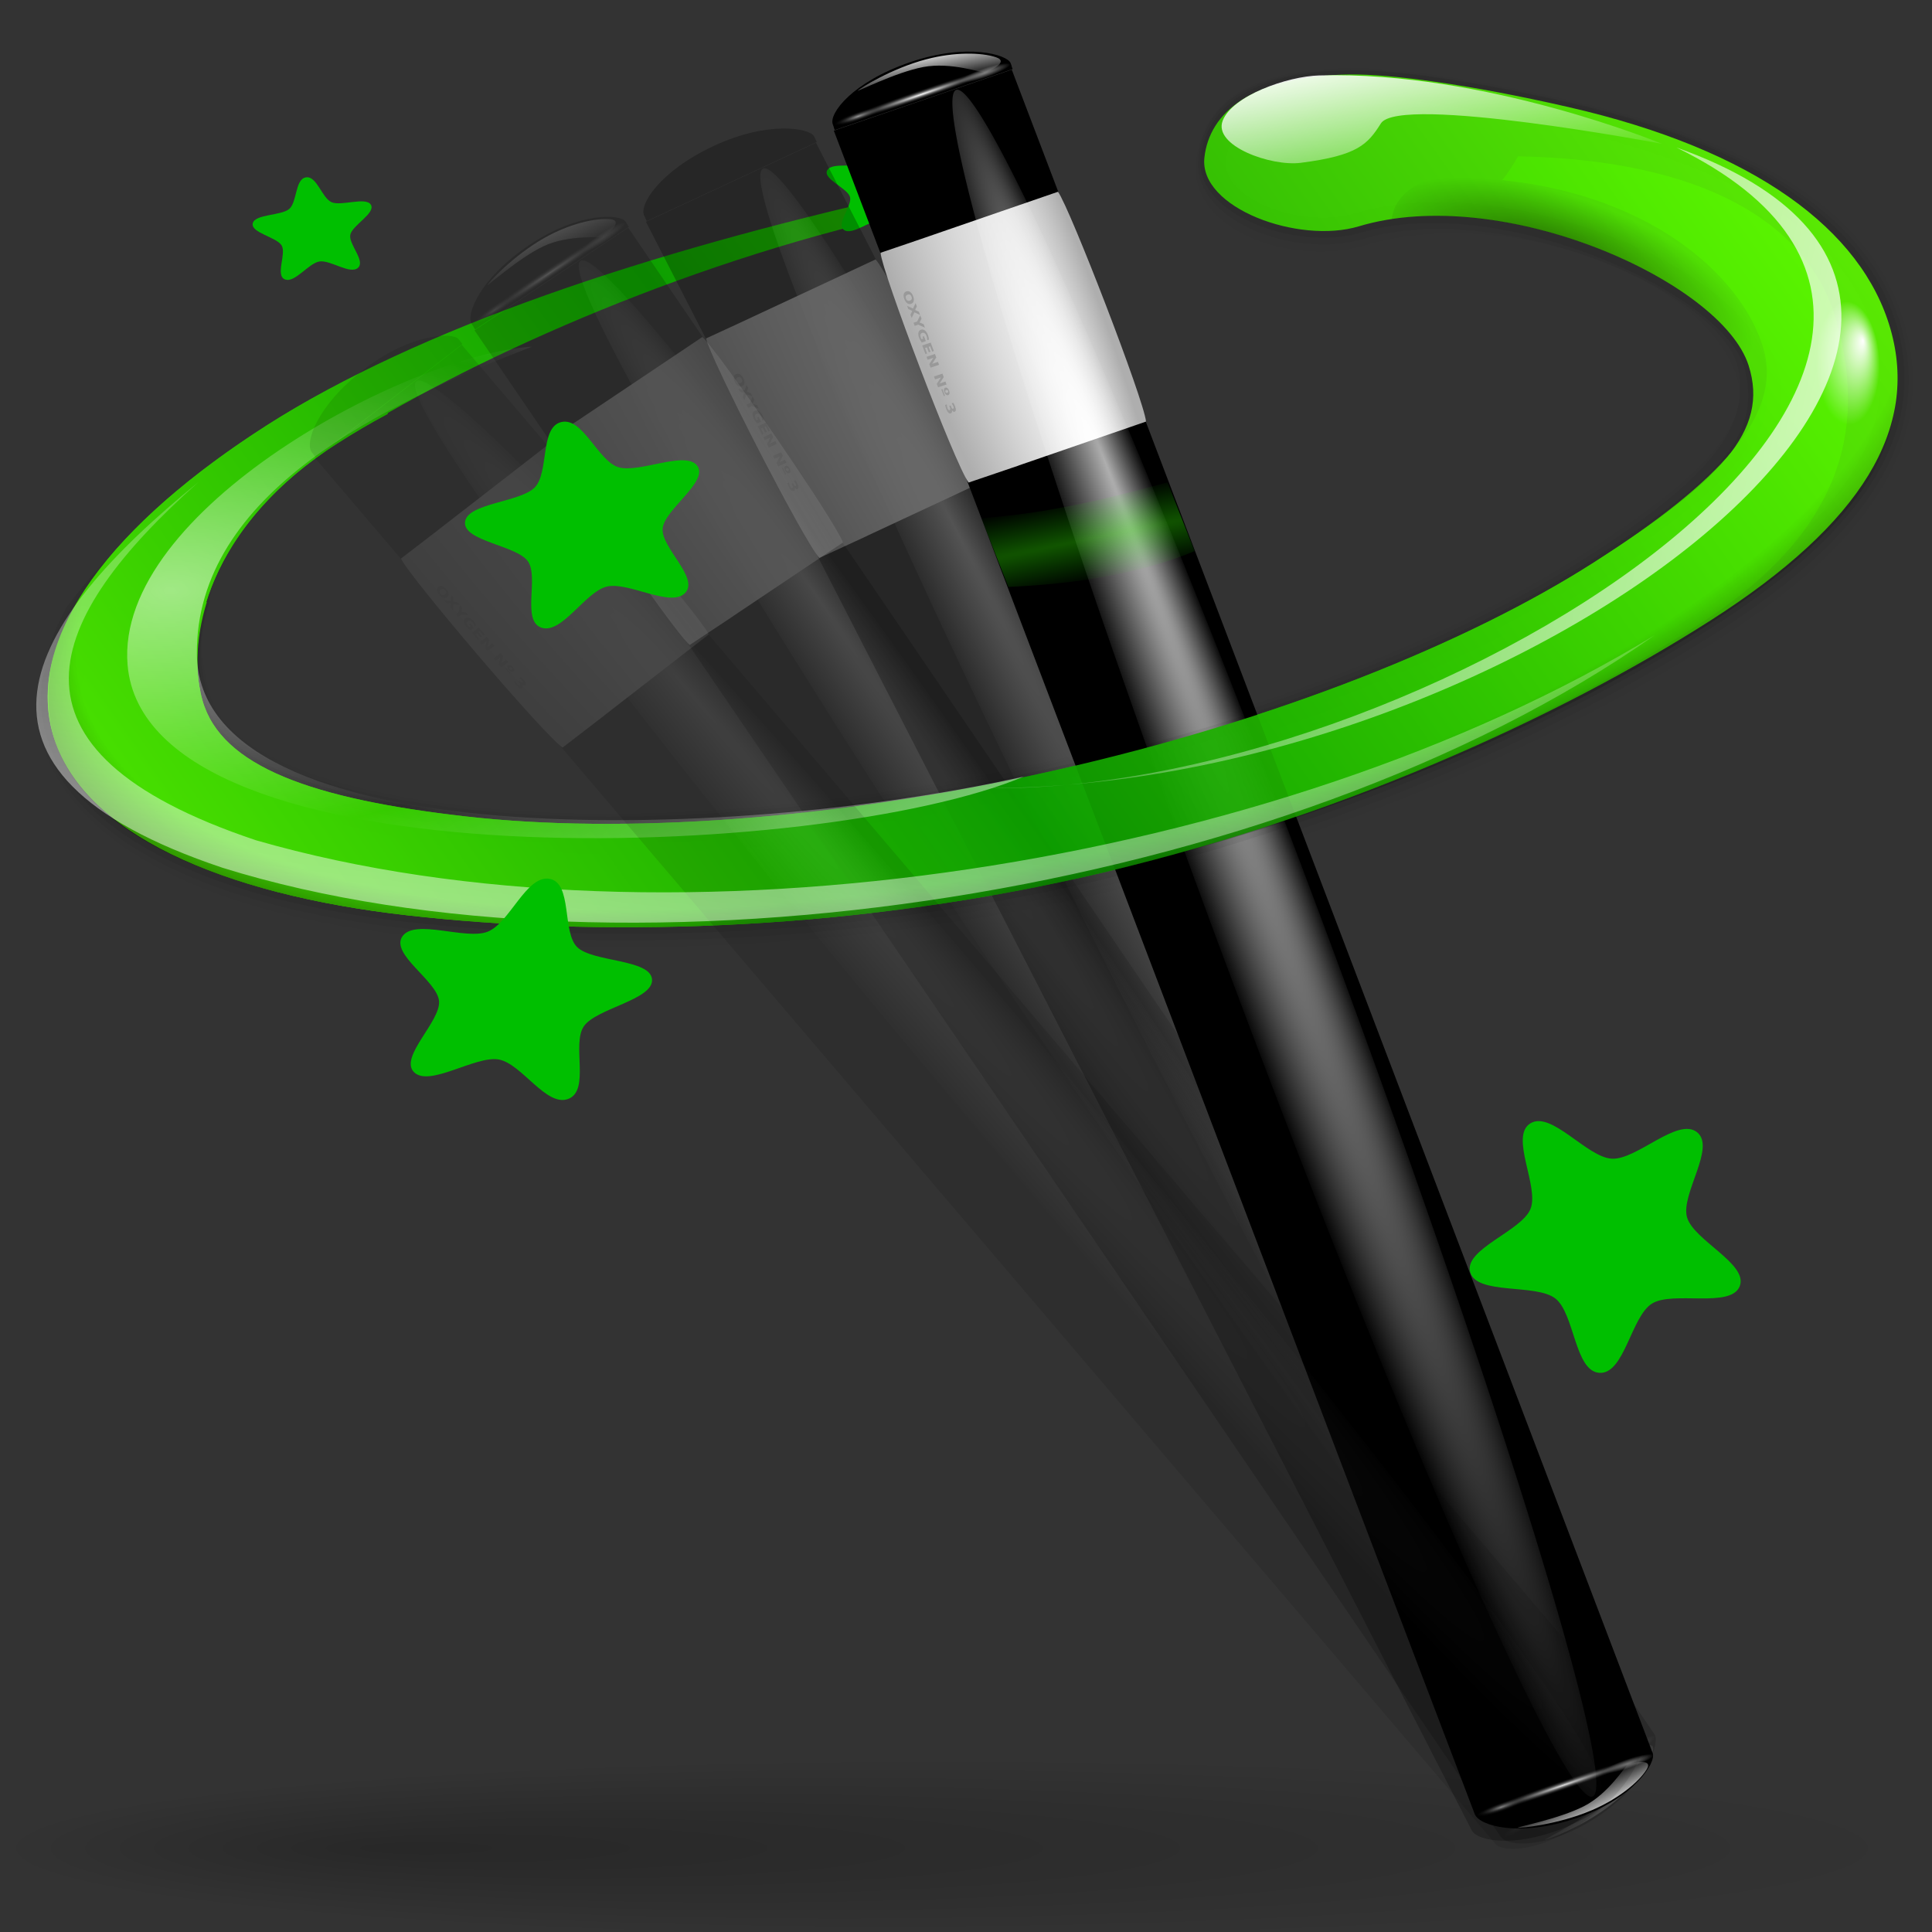 <?xml version="1.0" encoding="UTF-8" standalone="no"?>
<!-- Created with Inkscape (http://www.inkscape.org/) -->
<svg height="128" width="128" xmlns="http://www.w3.org/2000/svg" xmlns:xlink="http://www.w3.org/1999/xlink">
  <rect width="100%" height="100%" fill="#333333" stroke="none"/>
  <defs>
    <linearGradient id="linearGradient3148">
      <stop offset="0"/>
      <stop offset="1" stop-opacity="0"/>
    </linearGradient>
    <radialGradient id="radialGradient3154" cx="81.563" cy="151.977" fx="129.698" gradientTransform="matrix(1 0 0 .133 0 131.714)" gradientUnits="userSpaceOnUse" r="80.225" xlink:href="#linearGradient3148"/>
    <linearGradient id="linearGradient2940">
      <stop offset="0" stop-color="#fff"/>
      <stop offset="1" stop-color="#fff" stop-opacity="0"/>
    </linearGradient>
    <linearGradient id="linearGradient3273">
      <stop offset="0" stop-color="#fff" stop-opacity=".55"/>
      <stop offset="1" stop-color="#fff" stop-opacity="0"/>
    </linearGradient>
    <linearGradient id="linearGradient3259">
      <stop offset="0" stop-color="#fff" stop-opacity=".55"/>
      <stop offset="1" stop-opacity="0"/>
    </linearGradient>
    <linearGradient id="linearGradient3207">
      <stop offset="0" stop-color="#fff"/>
      <stop offset="1" stop-color="#252525" stop-opacity="0"/>
    </linearGradient>
    <linearGradient id="linearGradient46256" gradientTransform="matrix(.998 -.062 .027 .849 -.856 5.211)" gradientUnits="userSpaceOnUse" spreadMethod="reflect" x1="55.744" x2="121.517" y1="46.374" y2="11.319">
      <stop offset="0" stop-color="#0d9e00"/>
      <stop offset="1" stop-color="#64ff00"/>
    </linearGradient>
    <radialGradient id="radialGradient46258" cx="49.01" cy="8.495" fx="47.371" fy="6.77" gradientTransform="matrix(.77 1.182 -7.651 7.762 62.393 -29.039)" gradientUnits="userSpaceOnUse" r="3.975">
      <stop offset="0" stop-color="#fff"/>
      <stop offset="1" stop-color="#aeaeae"/>
    </radialGradient>
    <linearGradient id="linearGradient46260" gradientTransform="matrix(.981 .967 -1.19 1.227 77.894 -44.832)" gradientUnits="userSpaceOnUse" x1="48.499" x2="48.733" xlink:href="#linearGradient2940" y1=".812" y2="2.366"/>
    <radialGradient id="radialGradient46262" cx="49.012" cy="2.674" gradientTransform="matrix(.914 0 0 .208 43.522 -82.645)" gradientUnits="userSpaceOnUse" r="1.725" xlink:href="#linearGradient3273"/>
    <radialGradient id="radialGradient46264" cx="49.012" cy="2.674" gradientTransform="matrix(3.155 0 0 .208 -61.469 -82.651)" gradientUnits="userSpaceOnUse" r="1.725" xlink:href="#linearGradient3207"/>
    <radialGradient id="radialGradient46266" cx="49.012" cy="2.674" gradientTransform="matrix(.907 0 0 .208 -140.627 -82.645)" gradientUnits="userSpaceOnUse" r="1.725" xlink:href="#linearGradient3259"/>
    <radialGradient id="radialGradient46268" cx="34.678" cy="7.462" fx="11.255" fy="18.452" gradientTransform="matrix(1.136 .003 -0 .026 -4.701 7.155)" gradientUnits="userSpaceOnUse" r="47.595">
      <stop offset="0" stop-color="#fff" stop-opacity=".683"/>
      <stop offset="1" stop-color="#fff" stop-opacity="0"/>
    </radialGradient>
    <linearGradient id="linearGradient46270" gradientTransform="matrix(1.378 0 .014 1.379 65.762 -93.884)" gradientUnits="userSpaceOnUse" x1="48.499" x2="48.733" xlink:href="#linearGradient2940" y1=".812" y2="2.366"/>
    <radialGradient id="radialGradient46272" cx="49.012" cy="2.674" gradientTransform="matrix(.914 0 0 .168 85.527 -90.694)" gradientUnits="userSpaceOnUse" r="1.725" xlink:href="#linearGradient3273"/>
    <radialGradient id="radialGradient46274" cx="49.012" cy="2.674" gradientTransform="matrix(3.155 0 0 .168 -19.144 -90.707)" gradientUnits="userSpaceOnUse" r="1.725" xlink:href="#linearGradient3207"/>
    <radialGradient id="radialGradient46276" cx="49.012" cy="2.674" gradientTransform="matrix(.907 0 0 .168 -182.632 -90.694)" gradientUnits="userSpaceOnUse" r="1.725" xlink:href="#linearGradient3259"/>
    <radialGradient id="radialGradient46322" cx="67.498" cy="36.571" fx="51.11" fy="38.921" gradientTransform="matrix(1.143 -.289 .145 .487 -15.272 35.658)" gradientUnits="userSpaceOnUse" r="59.667">
      <stop offset="0" stop-opacity="0"/>
      <stop offset=".879" stop-opacity="0"/>
      <stop offset="1"/>
    </radialGradient>
    <radialGradient id="radialGradient46324" cx="10.503" cy="43.419" gradientTransform="matrix(1.182 -.073 .019 .595 -2.406 17.253)" gradientUnits="userSpaceOnUse" r="29.231" spreadMethod="reflect" xlink:href="#linearGradient2940"/>
    <linearGradient id="linearGradient46346" gradientTransform="matrix(.998 -.062 .027 .849 -.856 5.211)" gradientUnits="userSpaceOnUse" x1="92.519" x2="95.047" xlink:href="#linearGradient2940" y1="5.879" y2="19.529"/>
    <linearGradient id="linearGradient46348" gradientTransform="matrix(-12.727 .492 -.054 3.972 267.245 -239.589)" gradientUnits="userSpaceOnUse" spreadMethod="pad" x1="18.705" x2="13.317" xlink:href="#linearGradient2940" y1="74.448" y2="64.213"/>
    <radialGradient id="radialGradient46350" cx="123.623" cy="35.345" fx="125.264" fy="34.2" gradientTransform="matrix(1 0 0 1.462 0 -16.313)" gradientUnits="userSpaceOnUse" r="3.247" xlink:href="#linearGradient2940"/>
    <linearGradient id="linearGradient46354" gradientUnits="userSpaceOnUse" x1="146.221" x2="53.607" xlink:href="#linearGradient2940" y1="40.586" y2="21.16"/>
    <radialGradient id="radialGradient46356" cx="103.124" cy="24.957" fx="101.568" fy="22.073" gradientTransform="matrix(1.016 .401 -.181 .457 2.194 -31.47)" gradientUnits="userSpaceOnUse" r="12.242" xlink:href="#linearGradient3148"/>
    <radialGradient id="radialGradient46358" cx="80.292" cy="39.654" gradientTransform="matrix(10.434 -2.247 .123 .315 -771.311 206.704)" gradientUnits="userSpaceOnUse" r="9.041">
      <stop offset="0" stop-color="#34ff00"/>
      <stop offset="1" stop-color="#15ff00" stop-opacity="0"/>
    </radialGradient>
  </defs>
  <g>
    <path d="m50.893 3.281v-2.795z" fill="#fff" fill-opacity=".757"/>
    <path d="m139.838 15.474v-2.795z" fill="#fff" fill-opacity=".757"/>
    <g transform="matrix(1.005 0 0 .961 .496 -1.569)">
      <path d="m99.582 12.405c-.304.554-.623 1.109-1.042 1.633.082.009.17.028.251.038 10.169 1.202 15.717 7.049 16.969 11.607 1.252 4.558-2.875 9.172-11.187 14.73-8.312 5.558-20.929 10.891-35.61 14.351-14.681 3.46-28.519 4.364-38.688 3.162-10.169-1.202-16.164-3.432-17.416-7.99-1.252-4.558.559-12.166 8.871-17.724 8.312-5.558 22.446-12.314 37.127-15.774 3.771-.046 2.764-1.981-.167-1.314-16.438 3.875-31.549 9.115-41.595 15.832-10.046 6.717-15.976 14.466-14.102 21.291 1.875 6.825 11.084 11.035 23.374 12.488 12.29 1.453 28.174 1.224 44.612-2.65 16.438-3.875 30.498-10.704 40.544-17.421 10.046-6.717 10.891-14.178 9.016-21.003-1.844-6.714-8.853-11.016-20.959-11.254z" fill="url(#linearGradient46256)"/>
      <path d="m40.124 40.508c.147.736-1.617 1.188-1.931 1.87-.314.682.492 2.315-.162 2.683-.655.367-1.629-1.171-2.375-1.259-.746-.087-2.05 1.184-2.602.675-.552-.509.61-1.912.463-2.648-.147-.736-1.759-1.584-1.446-2.266s2.007-.01 2.661-.378.963-2.163 1.708-2.075c.746.087.63 1.905 1.182 2.414.552.509 2.354.247 2.501.983z" fill="#00bf00" transform="matrix(.998 -.062 .027 .849 20.96 -18.222)"/>
      <path d="m-43.862 91.808c-5.747-2.916.577-17.216-2.359-22.953-2.935-5.736-18.233-8.974-17.236-15.34.997-6.366 16.552-4.772 21.101-9.336 4.549-4.564 2.9-20.114 9.263-21.133 6.363-1.019 9.653 14.267 15.399 17.183 5.747 2.916 20.026-3.457 22.961 2.279 2.935 5.736-10.586 13.589-11.583 19.956s9.476 17.977 4.928 22.541c-4.549 4.564-16.196-5.869-22.558-4.85-6.363 1.019-14.169 14.568-19.915 11.652z" fill="#00bf00" transform="matrix(.234 -.103 .103 .234 105.762 70.278)"/>
      <path d="m88.524 7.699c-6.512.101-8.484 2.18-8.805 5.263-.362 3.475 5.405 5.52 9.365 4.274 9.434-2.969 23.186 1.739 26.096 9.565 1.654 4.449-2.274 8.648-10.586 14.206s-20.926 10.976-35.607 14.436c-14.681 3.46-28.519 4.364-38.688 3.162-10.169-1.202-16.984-4.062-18.236-8.62-.513-1.869-.967-4.223-.217-6.766l1.789-7.473c-2.827 2.645-6.862 5.494-8.022 7.858-1.541 2.924-2.874 5.861-2.118 8.612 1.875 6.825 10.585 11.066 22.875 12.518 12.29 1.453 28.174 1.224 44.612-2.65 16.438-3.875 31.253-10.967 41.299-17.684 10.046-6.717 13.326-13.247 11.451-20.072-1.875-6.825-8.493-11.44-20.82-14.388-6.533-1.562-11.722-2.283-14.387-2.242z" style="opacity:.369;fill:none;stroke:#000;stroke-width:2.765;stroke-linecap:round;stroke-linejoin:round;stroke-dashoffset:4;stroke-opacity:.045"/>
      <path d="m88.513 7.359c-6.512.101-8.784 2.198-9.105 5.281-.362 3.475 5.715 5.842 9.676 4.595 9.434-2.969 24.697 3.672 25.896 9.578.934 4.625-2.08 8.466-10.392 14.024-8.312 5.558-20.929 10.891-35.61 14.351-14.681 3.46-28.519 4.364-38.688 3.162-10.169-1.202-16.677-3.826-17.929-8.384-.513-1.869-.867-4.229-.117-6.773l-6.931.428c-1.541 2.924-2.874 5.861-2.118 8.612 1.875 6.825 10.885 11.047 23.174 12.5 12.29 1.453 28.174 1.224 44.612-2.65 16.438-3.875 31.253-10.967 41.299-17.684 10.046-6.717 13.525-13.259 11.651-20.084-1.875-6.825-8.704-11.768-21.03-14.715-6.533-1.562-11.722-2.283-14.387-2.242z" style="opacity:.582;fill:none;stroke:#000;stroke-width:1.843;stroke-linecap:round;stroke-linejoin:round;stroke-dashoffset:4;stroke-opacity:.065"/>
      <g opacity=".175" transform="matrix(-.309 .988 -.996 -.088 147.325 4.003)">
        <path d="m118.789 2.059c.532-.548 3.357-.624 5.876 1.859 2.544 2.508 2.64 5.193 1.974 5.88-.434.447-95.97 97.382-96.404 97.829-2.617-2.58-5.233-5.159-7.85-7.739.434-.447 95.97-97.382 96.404-97.829z" fill-rule="evenodd"/>
        <path d="m42.53 79.423c-1.375.908-12.341 12.126-13.148 13.384l6.298 6.181 13.148-13.384zm5.637 5.525-13.148 13.384 2.203 2.187c1.194-.761 12.216-11.918 13.148-13.384z" fill="url(#radialGradient46258)"/>
        <path d="m123.847 3.383c1.663 1.357 2.705 3.311 2.75 3.503.045.191-1.446-1.974-2.846-2.919-1.389-.938-3.541-.823-3.681-.939-.141-.116-1.046-1.206-.075-1.228 1.016-.022 2.568.535 3.853 1.582z" fill="url(#linearGradient46260)" fill-rule="evenodd"/>
        <rect fill="url(#radialGradient46262)" height="1.291" transform="matrix(.712 .702 -.696 .718 0 0)" width="3.152" x="86.732" y="-82.606"/>
        <rect fill="url(#radialGradient46264)" height="1.291" transform="matrix(.712 .702 -.688 .725 0 0)" width="10.882" x="87.718" y="-82.613"/>
        <rect fill="url(#radialGradient46266)" height="1.291" transform="matrix(-.712 -.702 -.696 .718 0 0)" width="3.127" x="-97.755" y="-82.606"/>
        <path d="m39.429 97.165c-.054.055-.086.109-.095.161-.009.052.006.098.045.137.039.039.084.054.135.045.051-.009.104-.041.159-.096.055-.056.087-.109.095-.161.009-.052-.006-.097-.045-.136-.039-.039-.084-.054-.135-.045-.051.009-.105.041-.159.097m-.069-.069c.111-.113.216-.185.313-.214.097-.03.175-.015.235.045.06.06.075.139.045.237-.029.098-.1.204-.211.317-.111.113-.215.184-.313.214-.097.03-.175.015-.235-.045-.06-.06-.075-.139-.046-.237.03-.098.1-.204.211-.317m1.031-.668.429-.055-.186.189-.288.038-.035.29-.187.19.052-.433-.412.053.187-.189.271-.035.033-.273.188-.19zm.07-.436.195-.198.289-.028.027-.292.196-.199-.051.483.155.156-.179.181-.155-.156zm1.748-1.084c-.033.057-.071.112-.113.167-.042.054-.089.108-.14.159-.115.117-.224.193-.326.227-.102.034-.182.021-.241-.038-.059-.06-.072-.142-.037-.246.035-.104.112-.217.231-.338.046-.047.093-.089.139-.127.047-.038.094-.072.14-.101l.076.077c-.05.027-.098.058-.142.091-.044.033-.085.069-.123.108-.071.072-.116.139-.133.199-.017.06-.006.11.033.15.039.039.088.051.146.034.058-.016.122-.059.19-.129.019-.019.035-.037.05-.054.015-.018.027-.034.037-.05l-.072-.072-.109.111-.064-.064.279-.283zm-.184-.503.482-.489.072.072-.304.308.069.069.286-.29.072.072-.286.29.084.085.314-.318.072.072-.493.5zm.65-.659.2-.203.505-.001-.253-.254.169-.172.369.371-.2.203-.505.001.253.254-.169.172zm1.126-1.142.2-.203.505-.001-.253-.254.169-.172.369.371-.2.203-.505.001.253.254-.169.172zm.969-.997c.066-.067.127-.11.183-.131.057-.021.101-.015.132.016.031.031.037.076.017.132-.02.057-.063.119-.129.186-.066.067-.128.111-.184.132-.056.02-.1.015-.131-.017-.031-.031-.037-.076-.017-.133.02-.057.063-.12.13-.187m.042.429.382-.388.049.05-.382.388zm-0-.387c-.026.026-.041.052-.045.077-.004.025.004.046.023.066.019.019.041.027.065.023.024-.004.05-.019.076-.046.026-.026.04-.051.044-.076.004-.025-.003-.047-.023-.066-.019-.019-.041-.027-.066-.023-.024.004-.049.019-.075.045m1.175-.92c.053-.041.1-.066.14-.074.04-.009.073-.001.097.024.037.037.038.091.004.164-.034.072-.101.16-.202.262-.036.036-.073.071-.112.104-.039.033-.078.064-.119.094l-.073-.074c.042-.025.082-.052.12-.08.038-.029.072-.06.104-.092.047-.048.079-.089.096-.123.017-.035.017-.06.001-.076-.017-.017-.042-.016-.077.001-.034.017-.077.052-.127.103l-.072.073-.061-.062.075-.076c.045-.046.075-.083.089-.113.014-.03.014-.053-.001-.068-.014-.014-.036-.014-.065-.001-.029.014-.063.041-.102.08-.029.029-.056.06-.082.094-.026.033-.05.068-.072.104l-.07-.07c.03-.041.061-.081.093-.118.032-.038.065-.074.098-.108.09-.091.165-.152.226-.181.061-.03.107-.029.138.003.022.022.029.05.021.086-.008.035-.03.077-.066.125" fill="#999"/>
        <path d="m82.173 7.462a47.495 1.141 0 1 1 -94.99 0 47.495 1.141 0 1 1 94.99 0z" fill="url(#radialGradient46268)" transform="matrix(1.032 -1.036 -1.861 -1.963 52.023 103.625)"/>
        <g transform="matrix(.712 .702 .871 -.883 9.637 -69.262)">
          <path d="m127.804-90.294c-.006-.564 1.953-2.068 5.49-2.067 3.572 0 5.526 1.362 5.533 2.068.005.459.01-.081.014.378-3.674-0-7.349-.001-11.023-.001-.005-.46-.009.081-.014-.379z" fill-rule="evenodd"/>
          <path d="m132.336-92.206c2.137-.162 4.251.37 4.418.455.166.084-2.416-.315-4.076-.065-1.647.248-3.099 1.532-3.281 1.545-.182.013-1.592-.101-.915-.662.708-.587 2.205-1.146 3.855-1.272z" fill="url(#linearGradient46270)" fill-rule="evenodd"/>
          <rect fill="url(#radialGradient46272)" height="1.041" transform="matrix(1 0 .01 1 0 0)" width="3.152" x="128.737" y="-90.663"/>
          <rect fill="url(#radialGradient46274)" height="1.041" transform="matrix(1 0 .024 1 0 0)" width="10.882" x="130.044" y="-90.676"/>
          <rect fill="url(#radialGradient46276)" height="1.041" transform="matrix(-1 -0 .01 1 0 0)" width="3.127" x="-139.76" y="-90.663"/>
        </g>
      </g>
      <g opacity=".26" transform="matrix(-.446 .919 -.996 -.228 162.77 13.676)">
        <path d="m118.789 2.059c.532-.548 3.357-.624 5.876 1.859 2.544 2.508 2.64 5.193 1.974 5.88-.434.447-95.97 97.382-96.404 97.829-2.617-2.58-5.233-5.159-7.85-7.739.434-.447 95.97-97.382 96.404-97.829z" fill-rule="evenodd"/>
        <path d="m42.53 79.423c-1.375.908-12.341 12.126-13.148 13.384l6.298 6.181 13.148-13.384zm5.637 5.525-13.148 13.384 2.203 2.187c1.194-.761 12.216-11.918 13.148-13.384z" fill="url(#radialGradient46258)"/>
        <path d="m123.847 3.383c1.663 1.357 2.705 3.311 2.75 3.503.045.191-1.446-1.974-2.846-2.919-1.389-.938-3.541-.823-3.681-.939-.141-.116-1.046-1.206-.075-1.228 1.016-.022 2.568.535 3.853 1.582z" fill="url(#linearGradient46260)" fill-rule="evenodd"/>
        <rect fill="url(#radialGradient46262)" height="1.291" transform="matrix(.712 .702 -.696 .718 0 0)" width="3.152" x="86.732" y="-82.606"/>
        <rect fill="url(#radialGradient46264)" height="1.291" transform="matrix(.712 .702 -.688 .725 0 0)" width="10.882" x="87.718" y="-82.613"/>
        <rect fill="url(#radialGradient46266)" height="1.291" transform="matrix(-.712 -.702 -.696 .718 0 0)" width="3.127" x="-97.755" y="-82.606"/>
        <path d="m39.429 97.165c-.054.055-.086.109-.095.161-.009.052.006.098.045.137.039.039.084.054.135.045.051-.009.104-.041.159-.096.055-.056.087-.109.095-.161.009-.052-.006-.097-.045-.136-.039-.039-.084-.054-.135-.045-.051.009-.105.041-.159.097m-.069-.069c.111-.113.216-.185.313-.214.097-.03.175-.015.235.045.06.06.075.139.045.237-.029.098-.1.204-.211.317-.111.113-.215.184-.313.214-.097.03-.175.015-.235-.045-.06-.06-.075-.139-.046-.237.03-.098.1-.204.211-.317m1.031-.668.429-.055-.186.189-.288.038-.035.29-.187.19.052-.433-.412.053.187-.189.271-.035.033-.273.188-.19zm.07-.436.195-.198.289-.028.027-.292.196-.199-.051.483.155.156-.179.181-.155-.156zm1.748-1.084c-.033.057-.071.112-.113.167-.042.054-.089.108-.14.159-.115.117-.224.193-.326.227-.102.034-.182.021-.241-.038-.059-.06-.072-.142-.037-.246.035-.104.112-.217.231-.338.046-.047.093-.089.139-.127.047-.038.094-.072.14-.101l.076.077c-.05.027-.098.058-.142.091-.044.033-.085.069-.123.108-.071.072-.116.139-.133.199-.017.06-.006.11.033.15.039.039.088.051.146.034.058-.016.122-.059.19-.129.019-.019.035-.037.05-.054.015-.018.027-.034.037-.05l-.072-.072-.109.111-.064-.064.279-.283zm-.184-.503.482-.489.072.072-.304.308.069.069.286-.29.072.072-.286.29.084.085.314-.318.072.072-.493.5zm.65-.659.2-.203.505-.001-.253-.254.169-.172.369.371-.2.203-.505.001.253.254-.169.172zm1.126-1.142.2-.203.505-.001-.253-.254.169-.172.369.371-.2.203-.505.001.253.254-.169.172zm.969-.997c.066-.067.127-.11.183-.131.057-.021.101-.015.132.016.031.031.037.076.017.132-.02.057-.063.119-.129.186-.066.067-.128.111-.184.132-.056.02-.1.015-.131-.017-.031-.031-.037-.076-.017-.133.02-.057.063-.12.13-.187m.042.429.382-.388.049.05-.382.388zm-0-.387c-.026.026-.041.052-.045.077-.004.025.004.046.023.066.019.019.041.027.065.023.024-.004.05-.019.076-.046.026-.026.04-.051.044-.076.004-.025-.003-.047-.023-.066-.019-.019-.041-.027-.066-.023-.024.004-.049.019-.075.045m1.175-.92c.053-.041.1-.066.14-.074.04-.009.073-.001.097.024.037.037.038.091.004.164-.034.072-.101.16-.202.262-.036.036-.073.071-.112.104-.039.033-.078.064-.119.094l-.073-.074c.042-.025.082-.052.12-.08.038-.029.072-.06.104-.092.047-.048.079-.089.096-.123.017-.035.017-.06.001-.076-.017-.017-.042-.016-.077.001-.034.017-.077.052-.127.103l-.072.073-.061-.062.075-.076c.045-.046.075-.083.089-.113.014-.03.014-.053-.001-.068-.014-.014-.036-.014-.065-.001-.029.014-.063.041-.102.08-.029.029-.056.06-.082.094-.026.033-.05.068-.072.104l-.07-.07c.03-.041.061-.081.093-.118.032-.038.065-.074.098-.108.09-.091.165-.152.226-.181.061-.03.107-.029.138.003.022.022.029.05.021.086-.008.035-.03.077-.066.125" fill="#999"/>
        <path d="m82.173 7.462a47.495 1.141 0 1 1 -94.99 0 47.495 1.141 0 1 1 94.99 0z" fill="url(#radialGradient46268)" transform="matrix(1.032 -1.036 -1.861 -1.963 52.023 103.625)"/>
        <g transform="matrix(.712 .702 .871 -.883 9.637 -69.262)">
          <path d="m127.804-90.294c-.006-.564 1.953-2.068 5.49-2.067 3.572 0 5.526 1.362 5.533 2.068.005.459.01-.081.014.378-3.674-0-7.349-.001-11.023-.001-.005-.46-.009.081-.014-.379z" fill-rule="evenodd"/>
          <path d="m132.336-92.206c2.137-.162 4.251.37 4.418.455.166.084-2.416-.315-4.076-.065-1.647.248-3.099 1.532-3.281 1.545-.182.013-1.592-.101-.915-.662.708-.587 2.205-1.146 3.855-1.272z" fill="url(#linearGradient46270)" fill-rule="evenodd"/>
          <rect fill="url(#radialGradient46272)" height="1.041" transform="matrix(1 0 .01 1 0 0)" width="3.152" x="128.737" y="-90.663"/>
          <rect fill="url(#radialGradient46274)" height="1.041" transform="matrix(1 0 .024 1 0 0)" width="10.882" x="130.044" y="-90.676"/>
          <rect fill="url(#radialGradient46276)" height="1.041" transform="matrix(-1 -0 .01 1 0 0)" width="3.127" x="-139.76" y="-90.663"/>
        </g>
      </g>
      <g transform="matrix(-.542 .865 -.966 -.334 174.83 20.435)">
        <path d="m118.789 2.059c.532-.548 3.357-.624 5.876 1.859 2.544 2.508 2.64 5.193 1.974 5.88-.434.447-95.97 97.382-96.404 97.829-2.617-2.58-5.233-5.159-7.85-7.739.434-.447 95.97-97.382 96.404-97.829z" fill-rule="evenodd"/>
        <path d="m42.53 79.423c-1.375.908-12.341 12.126-13.148 13.384l6.298 6.181 13.148-13.384zm5.637 5.525-13.148 13.384 2.203 2.187c1.194-.761 12.216-11.918 13.148-13.384z" fill="url(#radialGradient46258)"/>
        <path d="m123.847 3.383c1.663 1.357 2.705 3.311 2.75 3.503.045.191-1.446-1.974-2.846-2.919-1.389-.938-3.541-.823-3.681-.939-.141-.116-1.046-1.206-.075-1.228 1.016-.022 2.568.535 3.853 1.582z" fill="url(#linearGradient46260)" fill-rule="evenodd"/>
        <rect fill="url(#radialGradient46262)" height="1.291" transform="matrix(.712 .702 -.696 .718 0 0)" width="3.152" x="86.732" y="-82.606"/>
        <rect fill="url(#radialGradient46264)" height="1.291" transform="matrix(.712 .702 -.688 .725 0 0)" width="10.882" x="87.718" y="-82.613"/>
        <rect fill="url(#radialGradient46266)" height="1.291" transform="matrix(-.712 -.702 -.696 .718 0 0)" width="3.127" x="-97.755" y="-82.606"/>
        <path d="m39.429 97.165c-.054.055-.086.109-.095.161-.009.052.006.098.045.137.039.039.084.054.135.045.051-.009.104-.041.159-.096.055-.056.087-.109.095-.161.009-.052-.006-.097-.045-.136-.039-.039-.084-.054-.135-.045-.051.009-.105.041-.159.097m-.069-.069c.111-.113.216-.185.313-.214.097-.03.175-.015.235.045.06.06.075.139.045.237-.029.098-.1.204-.211.317-.111.113-.215.184-.313.214-.097.03-.175.015-.235-.045-.06-.06-.075-.139-.046-.237.03-.098.1-.204.211-.317m1.031-.668.429-.055-.186.189-.288.038-.035.29-.187.19.052-.433-.412.053.187-.189.271-.035.033-.273.188-.19zm.07-.436.195-.198.289-.028.027-.292.196-.199-.051.483.155.156-.179.181-.155-.156zm1.748-1.084c-.033.057-.071.112-.113.167-.042.054-.089.108-.14.159-.115.117-.224.193-.326.227-.102.034-.182.021-.241-.038-.059-.06-.072-.142-.037-.246.035-.104.112-.217.231-.338.046-.047.093-.089.139-.127.047-.038.094-.072.14-.101l.076.077c-.05.027-.098.058-.142.091-.044.033-.085.069-.123.108-.071.072-.116.139-.133.199-.017.06-.006.11.033.15.039.039.088.051.146.034.058-.016.122-.059.19-.129.019-.019.035-.037.05-.054.015-.018.027-.034.037-.05l-.072-.072-.109.111-.064-.064.279-.283zm-.184-.503.482-.489.072.072-.304.308.069.069.286-.29.072.072-.286.29.084.085.314-.318.072.072-.493.5zm.65-.659.2-.203.505-.001-.253-.254.169-.172.369.371-.2.203-.505.001.253.254-.169.172zm1.126-1.142.2-.203.505-.001-.253-.254.169-.172.369.371-.2.203-.505.001.253.254-.169.172zm.969-.997c.066-.067.127-.11.183-.131.057-.021.101-.015.132.016.031.031.037.076.017.132-.02.057-.063.119-.129.186-.066.067-.128.111-.184.132-.056.02-.1.015-.131-.017-.031-.031-.037-.076-.017-.133.02-.057.063-.12.13-.187m.042.429.382-.388.049.05-.382.388zm-0-.387c-.026.026-.041.052-.045.077-.004.025.004.046.023.066.019.019.041.027.065.023.024-.004.05-.019.076-.046.026-.026.04-.051.044-.076.004-.025-.003-.047-.023-.066-.019-.019-.041-.027-.066-.023-.024.004-.049.019-.075.045m1.175-.92c.053-.041.1-.066.14-.074.04-.009.073-.001.097.024.037.037.038.091.004.164-.034.072-.101.16-.202.262-.036.036-.073.071-.112.104-.039.033-.078.064-.119.094l-.073-.074c.042-.025.082-.052.12-.08.038-.029.072-.06.104-.092.047-.048.079-.089.096-.123.017-.035.017-.06.001-.076-.017-.017-.042-.016-.077.001-.034.017-.077.052-.127.103l-.072.073-.061-.062.075-.076c.045-.046.075-.083.089-.113.014-.03.014-.053-.001-.068-.014-.014-.036-.014-.065-.001-.029.014-.063.041-.102.08-.029.029-.056.06-.082.094-.026.033-.05.068-.072.104l-.07-.07c.03-.041.061-.081.093-.118.032-.038.065-.074.098-.108.09-.091.165-.152.226-.181.061-.03.107-.029.138.003.022.022.029.05.021.086-.008.035-.03.077-.066.125" fill="#999"/>
        <path d="m82.173 7.462a47.495 1.141 0 1 1 -94.99 0 47.495 1.141 0 1 1 94.99 0z" fill="url(#radialGradient46268)" transform="matrix(1.032 -1.036 -1.861 -1.963 52.023 103.625)"/>
        <g transform="matrix(.712 .702 .871 -.883 9.637 -69.262)">
          <path d="m127.804-90.294c-.006-.564 1.953-2.068 5.49-2.067 3.572 0 5.526 1.362 5.533 2.068.005.459.01-.081.014.378-3.674-0-7.349-.001-11.023-.001-.005-.46-.009.081-.014-.379z" fill-rule="evenodd"/>
          <path d="m132.336-92.206c2.137-.162 4.251.37 4.418.455.166.084-2.416-.315-4.076-.065-1.647.248-3.099 1.532-3.281 1.545-.182.013-1.592-.101-.915-.662.708-.587 2.205-1.146 3.855-1.272z" fill="url(#linearGradient46270)" fill-rule="evenodd"/>
          <rect fill="url(#radialGradient46272)" height="1.041" transform="matrix(1 0 .01 1 0 0)" width="3.152" x="128.737" y="-90.663"/>
          <rect fill="url(#radialGradient46274)" height="1.041" transform="matrix(1 0 .024 1 0 0)" width="10.882" x="130.044" y="-90.676"/>
          <rect fill="url(#radialGradient46276)" height="1.041" transform="matrix(-1 -0 .01 1 0 0)" width="3.127" x="-139.76" y="-90.663"/>
        </g>
      </g>
      <path d="m88.5 6.934c-6.512.101-9.072 2.557-9.393 5.639-.362 3.475 6.017 5.908 9.978 4.662 9.434-2.969 24.587 4.359 25.876 9.692 1.238 5.123-2.065 8.182-10.377 13.74-8.312 5.558-20.929 10.891-35.61 14.351-14.681 3.46-28.519 4.364-38.688 3.162-10.169-1.202-16.472-3.669-17.724-8.226-.513-1.869-.468-4.254.282-6.797l.478-7.542c-4.648 2.791-6.851 5.131-9.006 8.069-1.541 2.924-2.075 5.811-1.32 8.563 1.875 6.825 11.084 11.035 23.374 12.488 12.29 1.453 28.174 1.224 44.612-2.65 16.438-3.875 31.253-10.967 41.299-17.684 10.046-6.717 13.725-13.271 11.851-20.096-1.875-6.825-8.917-12.18-21.243-15.127-6.533-1.562-11.722-2.283-14.387-2.242z" style="opacity:.53;fill:none;stroke:#000;stroke-width:.922;stroke-linecap:round;stroke-linejoin:round;stroke-dashoffset:4;stroke-opacity:.11"/>
      <path d="m23.88 27.053c-2.451 1.229-4.726 2.527-6.783 3.902-5.936 3.969-10.416 8.295-12.705 12.58-1.001 1.874 1.385 3.822 1.284 5.647 2.0.632 1.197.857 3.464.717 1.231-.076 2.426-.289 3.575-.593-.931-4.605 1.072-11.783 9.017-17.095 1.028-.688 2.144-1.37 3.342-2.041-.273-1.091-.686-2.137-1.194-3.117z" fill="url(#linearGradient46256)"/>
      <path d="m88.494 6.765c-6.512.101-9.269 2.654-9.59 5.737-.362 3.475 6.219 5.981 10.18 4.734 9.434-2.969 23.912 3.766 25.696 9.59 1.386 4.525-1.894 8.029-10.206 13.587-8.312 5.558-20.929 10.891-35.61 14.351-14.681 3.46-28.519 4.364-38.688 3.162-10.169-1.202-16.164-3.432-17.416-7.99-.513-1.869-.468-4.254.282-6.797l-8.828.546c-1.541 2.924-2.075 5.811-1.32 8.563 1.875 6.825 11.084 11.035 23.374 12.488 12.29 1.453 28.174 1.224 44.612-2.65 16.438-3.875 31.253-10.967 41.299-17.684 10.046-6.717 13.725-13.271 11.851-20.096-1.875-6.825-8.922-12.35-21.249-15.297-6.533-1.562-11.722-2.283-14.387-2.242z" fill="url(#linearGradient46256)" opacity=".93"/>
      <path d="m56.324 21.193c-15.441 3.777-29.54 8.489-39.063 14.857-6.207 4.15-10.385 4.283-12.648 7.163-1.4 1.781-2.465 5.672-1.617 9.033 1.726 6.859 11.084 11.035 23.374 12.488 12.29 1.453 28.174 1.224 44.612-2.65 16.438-3.875 30.726-10.425 40.772-17.143 10.046-6.717 14.141-12.634 12.266-19.459-1.261-4.592-5.174-6.226-11.056-7.124 1.975 1.572 3.109 3.39 3.173 5.387.023.708-.1 1.428-.338 2.121 1.095 4.499-3.022 9.062-11.224 14.546-8.312 5.558-20.929 10.891-35.61 14.351-14.681 3.46-28.519 4.364-38.688 3.162-10.169-1.202-16.164-3.432-17.416-7.99-1.252-4.558.723-7.071 9.035-12.629 7.243-4.843 18.933-9.309 31.538-12.664.611-1.194 1.593-2.354 2.89-3.449z" fill="url(#radialGradient46322)" opacity=".55"/>
      <path d="m34.591 25.531c-9.722 3.919-22.194 10.076-22.106 21.199.11 13.81 34.766 13.065 54.518 8.439-13.251 5.832-57.871 7.646-59.087-7.705-.844-10.66 18.508-21.415 26.675-21.932z" fill="url(#radialGradient46324)" fill-rule="evenodd" opacity=".52"/>
      <g opacity=".1" transform="matrix(-.227 .993 -1.019 .002 136.817 2.979)">
        <path d="m118.789 2.059c.532-.548 3.357-.624 5.876 1.859 2.544 2.508 2.64 5.193 1.974 5.88-.434.447-95.97 97.382-96.404 97.829-2.617-2.58-5.233-5.159-7.85-7.739.434-.447 95.97-97.382 96.404-97.829z" fill-rule="evenodd"/>
        <path d="m42.53 79.423c-1.375.908-12.341 12.126-13.148 13.384l6.298 6.181 13.148-13.384zm5.637 5.525-13.148 13.384 2.203 2.187c1.194-.761 12.216-11.918 13.148-13.384z" fill="url(#radialGradient46258)"/>
        <path d="m123.847 3.383c1.663 1.357 2.705 3.311 2.75 3.503.045.191-1.446-1.974-2.846-2.919-1.389-.938-3.541-.823-3.681-.939-.141-.116-1.046-1.206-.075-1.228 1.016-.022 2.568.535 3.853 1.582z" fill="url(#linearGradient46260)" fill-rule="evenodd"/>
        <rect fill="url(#radialGradient46262)" height="1.291" transform="matrix(.712 .702 -.696 .718 0 0)" width="3.152" x="86.732" y="-82.606"/>
        <rect fill="url(#radialGradient46264)" height="1.291" transform="matrix(.712 .702 -.688 .725 0 0)" width="10.882" x="87.718" y="-82.613"/>
        <rect fill="url(#radialGradient46266)" height="1.291" transform="matrix(-.712 -.702 -.696 .718 0 0)" width="3.127" x="-97.755" y="-82.606"/>
        <path d="m39.429 97.165c-.054.055-.086.109-.095.161-.009.052.006.098.045.137.039.039.084.054.135.045.051-.009.104-.041.159-.096.055-.056.087-.109.095-.161.009-.052-.006-.097-.045-.136-.039-.039-.084-.054-.135-.045-.051.009-.105.041-.159.097m-.069-.069c.111-.113.216-.185.313-.214.097-.03.175-.015.235.045.06.06.075.139.045.237-.029.098-.1.204-.211.317-.111.113-.215.184-.313.214-.097.03-.175.015-.235-.045-.06-.06-.075-.139-.046-.237.03-.098.1-.204.211-.317m1.031-.668.429-.055-.186.189-.288.038-.035.29-.187.19.052-.433-.412.053.187-.189.271-.035.033-.273.188-.19zm.07-.436.195-.198.289-.028.027-.292.196-.199-.051.483.155.156-.179.181-.155-.156zm1.748-1.084c-.033.057-.071.112-.113.167-.042.054-.089.108-.14.159-.115.117-.224.193-.326.227-.102.034-.182.021-.241-.038-.059-.06-.072-.142-.037-.246.035-.104.112-.217.231-.338.046-.047.093-.089.139-.127.047-.038.094-.072.14-.101l.076.077c-.05.027-.098.058-.142.091-.044.033-.085.069-.123.108-.071.072-.116.139-.133.199-.017.06-.006.11.033.15.039.039.088.051.146.034.058-.016.122-.059.19-.129.019-.019.035-.037.05-.054.015-.018.027-.034.037-.05l-.072-.072-.109.111-.064-.064.279-.283zm-.184-.503.482-.489.072.072-.304.308.069.069.286-.29.072.072-.286.29.084.085.314-.318.072.072-.493.5zm.65-.659.2-.203.505-.001-.253-.254.169-.172.369.371-.2.203-.505.001.253.254-.169.172zm1.126-1.142.2-.203.505-.001-.253-.254.169-.172.369.371-.2.203-.505.001.253.254-.169.172zm.969-.997c.066-.067.127-.11.183-.131.057-.021.101-.015.132.016.031.031.037.076.017.132-.02.057-.063.119-.129.186-.066.067-.128.111-.184.132-.056.02-.1.015-.131-.017-.031-.031-.037-.076-.017-.133.02-.057.063-.12.13-.187m.042.429.382-.388.049.05-.382.388zm-0-.387c-.026.026-.041.052-.045.077-.004.025.004.046.023.066.019.019.041.027.065.023.024-.004.05-.019.076-.046.026-.026.04-.051.044-.076.004-.025-.003-.047-.023-.066-.019-.019-.041-.027-.066-.023-.024.004-.049.019-.075.045m1.175-.92c.053-.041.1-.066.14-.074.04-.009.073-.001.097.024.037.037.038.091.004.164-.034.072-.101.16-.202.262-.036.036-.073.071-.112.104-.039.033-.078.064-.119.094l-.073-.074c.042-.025.082-.052.12-.08.038-.029.072-.06.104-.092.047-.048.079-.089.096-.123.017-.035.017-.06.001-.076-.017-.017-.042-.016-.077.001-.034.017-.077.052-.127.103l-.072.073-.061-.062.075-.076c.045-.046.075-.083.089-.113.014-.03.014-.053-.001-.068-.014-.014-.036-.014-.065-.001-.029.014-.063.041-.102.08-.029.029-.056.06-.082.094-.026.033-.05.068-.072.104l-.07-.07c.03-.041.061-.081.093-.118.032-.038.065-.074.098-.108.09-.091.165-.152.226-.181.061-.03.107-.029.138.003.022.022.029.05.021.086-.008.035-.03.077-.066.125" fill="#999"/>
        <path d="m82.173 7.462a47.495 1.141 0 1 1 -94.99 0 47.495 1.141 0 1 1 94.99 0z" fill="url(#radialGradient46268)" transform="matrix(1.032 -1.036 -1.861 -1.963 52.023 103.625)"/>
        <g transform="matrix(.712 .702 .871 -.883 9.637 -69.262)">
          <path d="m127.804-90.294c-.006-.564 1.953-2.068 5.49-2.067 3.572 0 5.526 1.362 5.533 2.068.005.459.01-.081.014.378-3.674-0-7.349-.001-11.023-.001-.005-.46-.009.081-.014-.379z" fill-rule="evenodd"/>
          <path d="m132.336-92.206c2.137-.162 4.251.37 4.418.455.166.084-2.416-.315-4.076-.065-1.647.248-3.099 1.532-3.281 1.545-.182.013-1.592-.101-.915-.662.708-.587 2.205-1.146 3.855-1.272z" fill="url(#linearGradient46270)" fill-rule="evenodd"/>
          <rect fill="url(#radialGradient46272)" height="1.041" transform="matrix(1 0 .01 1 0 0)" width="3.152" x="128.737" y="-90.663"/>
          <rect fill="url(#radialGradient46274)" height="1.041" transform="matrix(1 0 .024 1 0 0)" width="10.882" x="130.044" y="-90.676"/>
          <rect fill="url(#radialGradient46276)" height="1.041" transform="matrix(-1 -0 .01 1 0 0)" width="3.127" x="-139.76" y="-90.663"/>
        </g>
      </g>
      <path d="m86.477 6.832c-2.152.065-5.736 1.412-6.367 3.121-.642 1.739 3.19 3.167 5.145 2.905 3.76-.504 4.414-1.273 5.283-2.717 1.211-2.011 18.53 1.405 18.53 1.405s-11.672-5.045-22.592-4.713z" fill="url(#linearGradient46346)" fill-rule="evenodd"/>
      <path d="m12.575 34.883c-10.011 9.322-14.006 18.444 3.808 24.679 27.324 8.243 67.232 1.78 92.2-14.135-24.536 18.039-67.674 24.733-94.403 16.032-19.03-6.661-13.03-16.874-1.606-26.576z" fill="url(#linearGradient46348)" fill-rule="evenodd" opacity=".51"/>
      <path d="m126.869 35.345a3.247 4.745 0 1 1 -6.493 0 3.247 4.745 0 1 1 6.493 0z" fill="url(#radialGradient46350)" transform="matrix(.644 -.04 .029 .896 40.682 -.068)"/>
      <path d="m126.869 35.345a3.247 4.745 0 1 1 -6.493 0 3.247 4.745 0 1 1 6.493 0z" fill="url(#radialGradient46350)" transform="matrix(-.644 .04 .029 .896 85.143 10.407)"/>
      <g fill="#00bf00">
        <path d="m28.7 66.421c-.981 1.08-3.724-1.159-5.152-.863-1.428.297-3.053 3.442-4.383 2.842s-.048-3.9-.772-5.167c-.723-1.267-4.217-1.84-4.058-3.291.159-1.45 3.694-1.251 4.675-2.331.981-1.08.447-4.579 1.876-4.876s2.331 3.127 3.661 3.726c1.33.6 4.493-.99 5.217.277.723 1.267-2.253 3.183-2.413 4.634-.159 1.45 2.33 3.968 1.348 5.047z" transform="matrix(.998 -.065 .027 .898 14.237 -15.268)"/>
        <path d="m7.802 39.951c-.54.491-1.798-.754-2.524-.674s-1.683 1.568-2.317 1.206c-.633-.362.161-1.943-.139-2.608-.3-.665-2.011-1.116-1.863-1.831.148-.714 1.898-.447 2.438-.938.54-.491.44-2.258 1.165-2.338.725-.08 1.012 1.667 1.645 2.029s2.284-.279 2.583.386c.3.665-1.273 1.477-1.421 2.192s.971 2.085.431 2.576z" transform="matrix(.998 -.065 .027 .898 14.237 -15.268)"/>
        <path d="m10.588 92.892c-.981-1.227 1.865-3.763 1.792-5.332s-3.142-3.831-2.278-5.143c.863-1.312 4.155.61 5.625.056s2.672-4.172 4.188-3.756c1.515.416.703 4.14 1.685 5.367.981 1.227 4.793 1.253 4.866 2.822.073 1.569-3.72 1.948-4.584 3.261-.863 1.312.29 4.946-1.18 5.5s-3.003-2.936-4.518-3.352c-1.515-.416-4.614 1.804-5.596.577z" transform="matrix(.998 -.065 .027 .898 13.731 -7.173)"/>
      </g>
      <path d="m63.574 55.949c35.767.723 77.505-32.601 46.444-44.149 28.566 14.615-17.015 45.25-46.444 44.149z" fill="url(#linearGradient46354)" fill-rule="evenodd"/>
      <path d="m97.531 13.375c-3.657-.008-6.058 1.271-6.281 3.375 9.137-1.444 21.338 4.412 23.406 9.719 1.031-.88 1.366-2.134.812-3.656-1.387-3.819-7.882-7.892-14.5-9.094-1.241-.225-2.385-.341-3.438-.344z" fill="url(#radialGradient46356)" opacity=".549"/>
      <path d="m64.197 37.353c4.515-.336 8.412-1.382 12.274-2.468l1.787 4.745c-3.66 1.594-7.842 2.255-12.274 2.468z" fill="url(#radialGradient46358)" opacity=".336"/>
    </g>
    <path d="m161.788 151.977a80.225 10.697 0 1 1 -160.451 0 80.225 10.697 0 1 1 160.451 0z" fill="url(#radialGradient3154)" opacity=".221" transform="matrix(-.8 0 0 .561 129.373 37.217)"/>
  </g>
</svg>
